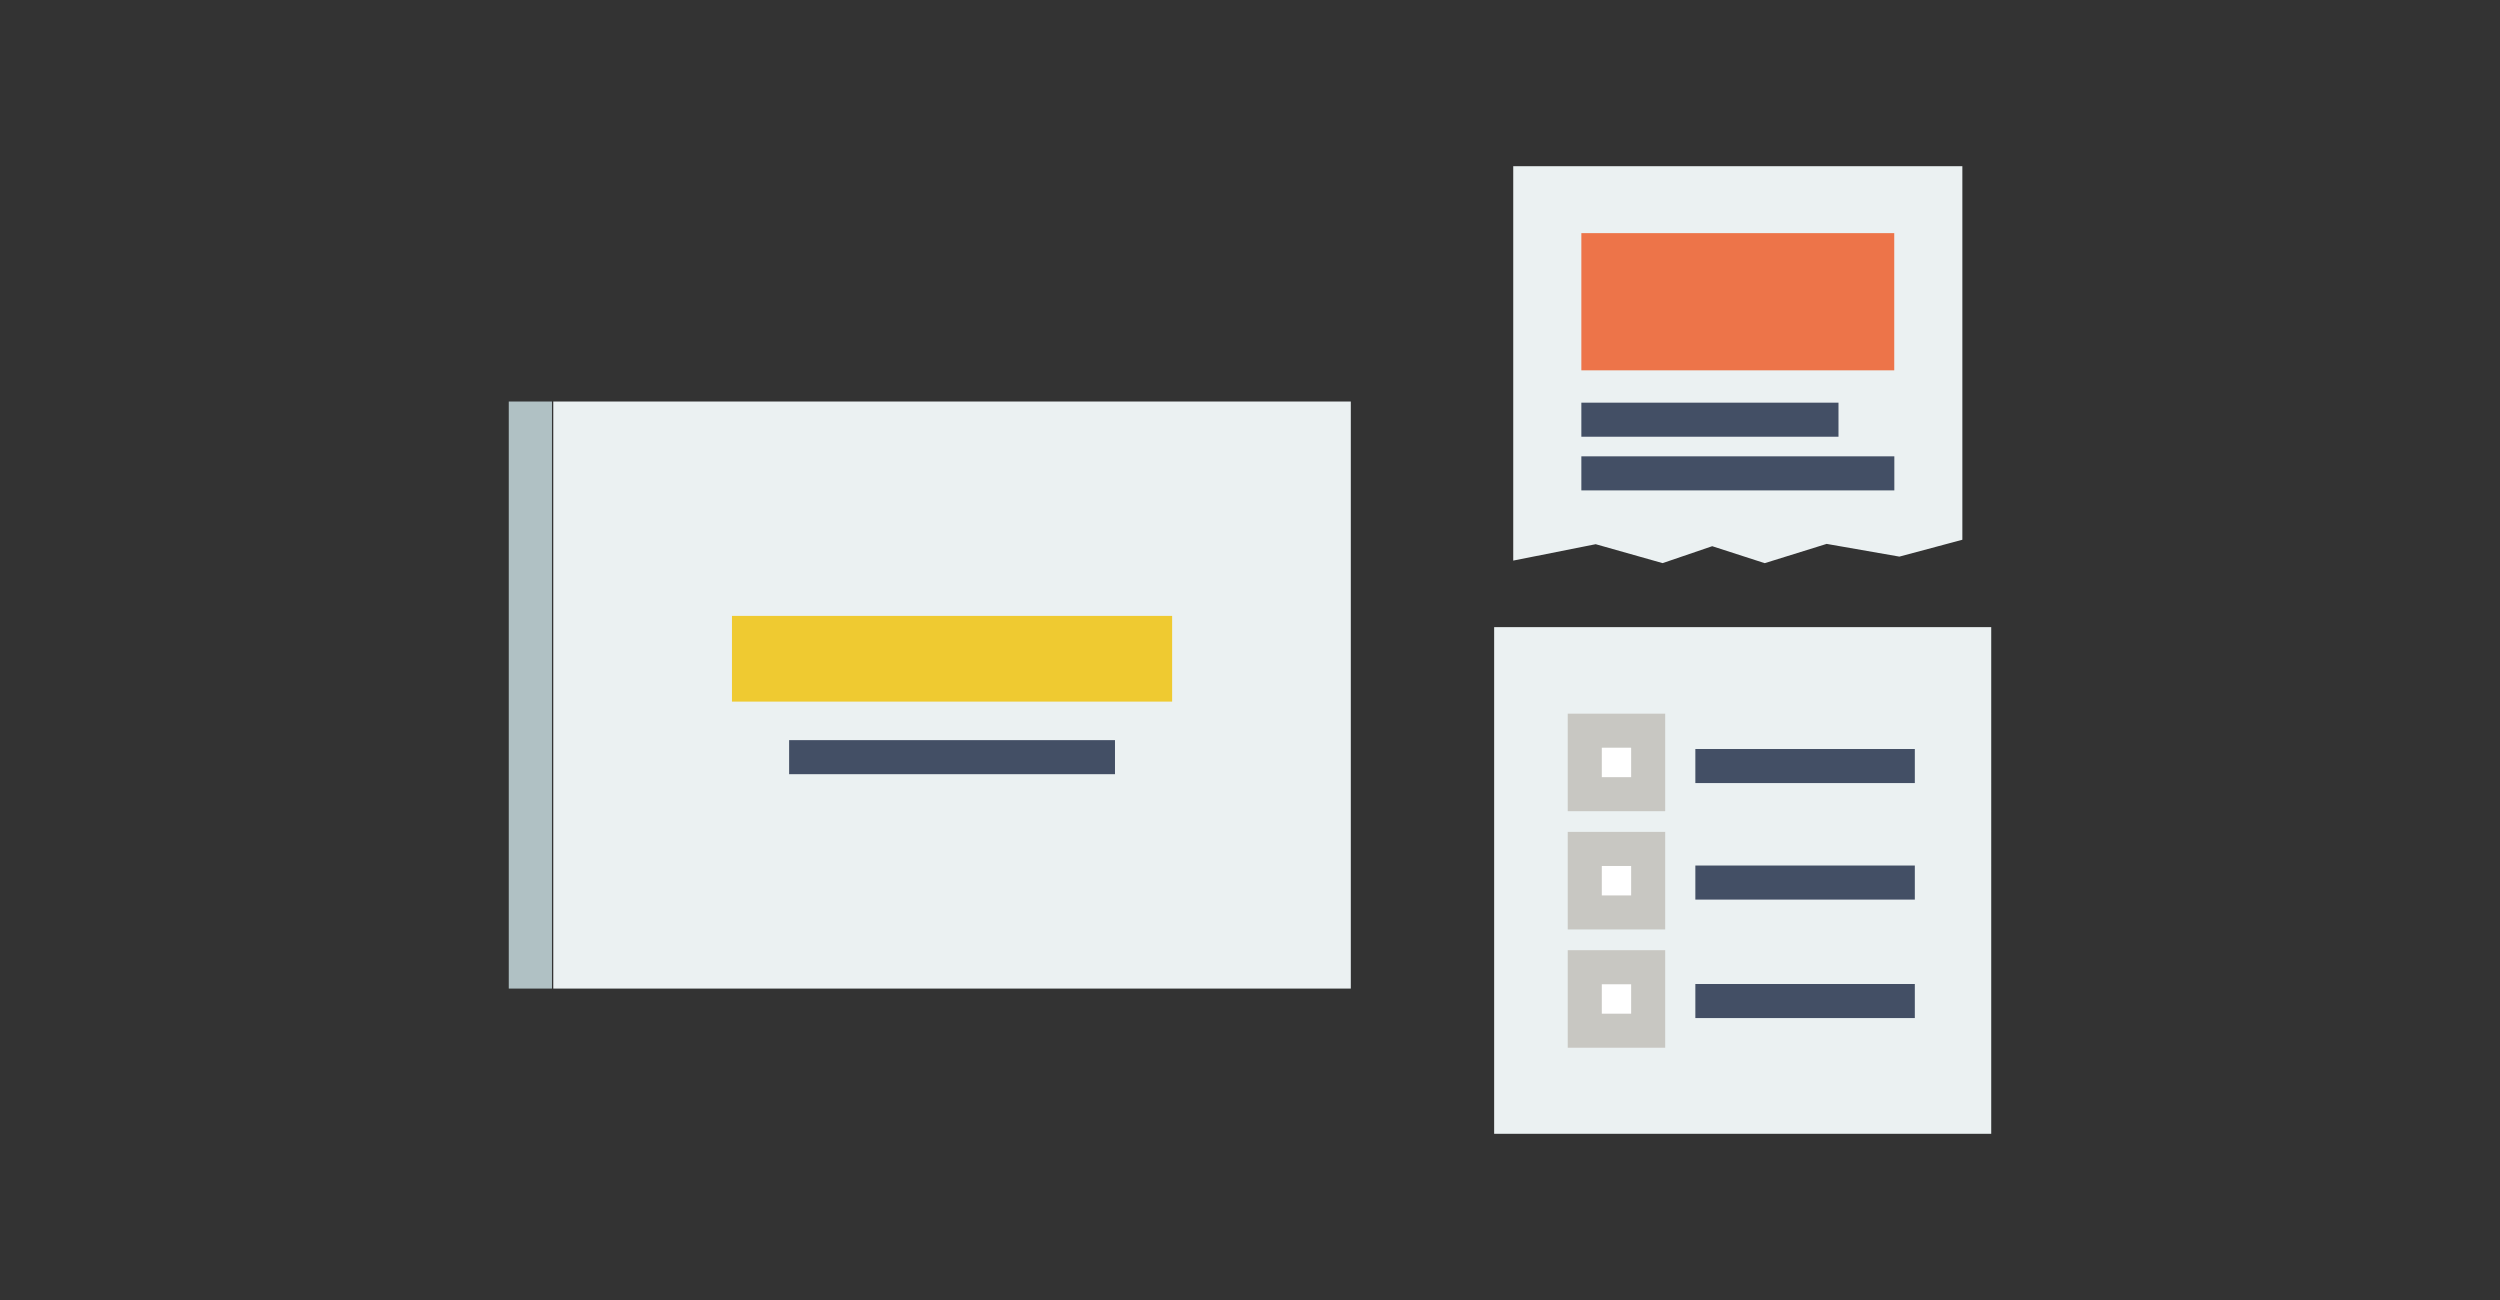<?xml version="1.0" encoding="utf-8"?>
<!-- Generator: Adobe Illustrator 16.0.0, SVG Export Plug-In . SVG Version: 6.00 Build 0)  -->
<!DOCTYPE svg PUBLIC "-//W3C//DTD SVG 1.1//EN" "http://www.w3.org/Graphics/SVG/1.1/DTD/svg11.dtd">
<svg version="1.1" id="Layer_1" xmlns="http://www.w3.org/2000/svg" xmlns:xlink="http://www.w3.org/1999/xlink" x="0px" y="0px"
	 width="500px" height="260px" viewBox="0 0 500 260" enable-background="new 0 0 500 260" xml:space="preserve">
<rect x="0" y="0" width="500" height="260" fill="#333333" stroke="none"/>
<g>
	<rect x="310.033" y="136.025" fill="#C8C7C2" width="25.822" height="78.592"/>
	<rect x="320.361" y="149.541" fill="#FFFFFF" width="5.867" height="5.893"/>
	<rect x="320.361" y="173.197" fill="#FFFFFF" width="5.867" height="5.889"/>
	<rect x="320.361" y="196.854" fill="#FFFFFF" width="5.867" height="5.883"/>
	<rect x="131.025" y="142.914" fill="#434F65" width="119.719" height="30.283"/>
	<rect x="131.025" y="112.632" fill="#EFCA31" width="119.719" height="30.282"/>
	<rect x="311.207" y="75.239" fill="#434F65" width="72.164" height="31.005"/>
	<rect x="335.855" y="139.932" fill="#434F65" width="56.615" height="74.686"/>
	<rect x="311.207" y="44.234" fill="#ED7449" width="72.164" height="31.005"/>
	<path fill="#EBF1F2" d="M110.658,197.715H270.16V80.304H110.658V197.715z M222.998,154.838h-65.174v-6.812h65.174V154.838z
		 M146.393,123.179h88.035v17.143h-88.035V123.179z"/>
	<path fill="#EBF1F2" d="M332.523,112.625l9.92-3.386l10.502,3.394l12.381-3.855l14.555,2.544l12.59-3.372V33.242h-89.824v78.876
		l16.494-3.278L332.523,112.625z M316.27,46.63h62.578v27.435H316.27V46.63z M316.27,80.536h51.428v6.813H316.27V80.536z
		 M316.27,91.268h62.598v6.812H316.27V91.268z"/>
	<path fill="#EBF1F2" d="M298.83,125.423v101.334h99.416V125.423H298.83z M333.041,209.551h-19.494v-19.512h19.494V209.551z
		 M333.041,185.898h-19.494v-19.518h19.494V185.898z M333.041,162.246h-19.494v-19.518h19.494V162.246z M382.965,203.615H339.07
		v-6.816h43.895V203.615z M382.965,179.916H339.07v-6.814h43.895V179.916z M382.965,156.611H339.07v-6.816h43.895V156.611z"/>
	<rect x="101.754" y="80.304" fill="#B0C1C4" width="8.639" height="117.411"/>
</g>
</svg>
